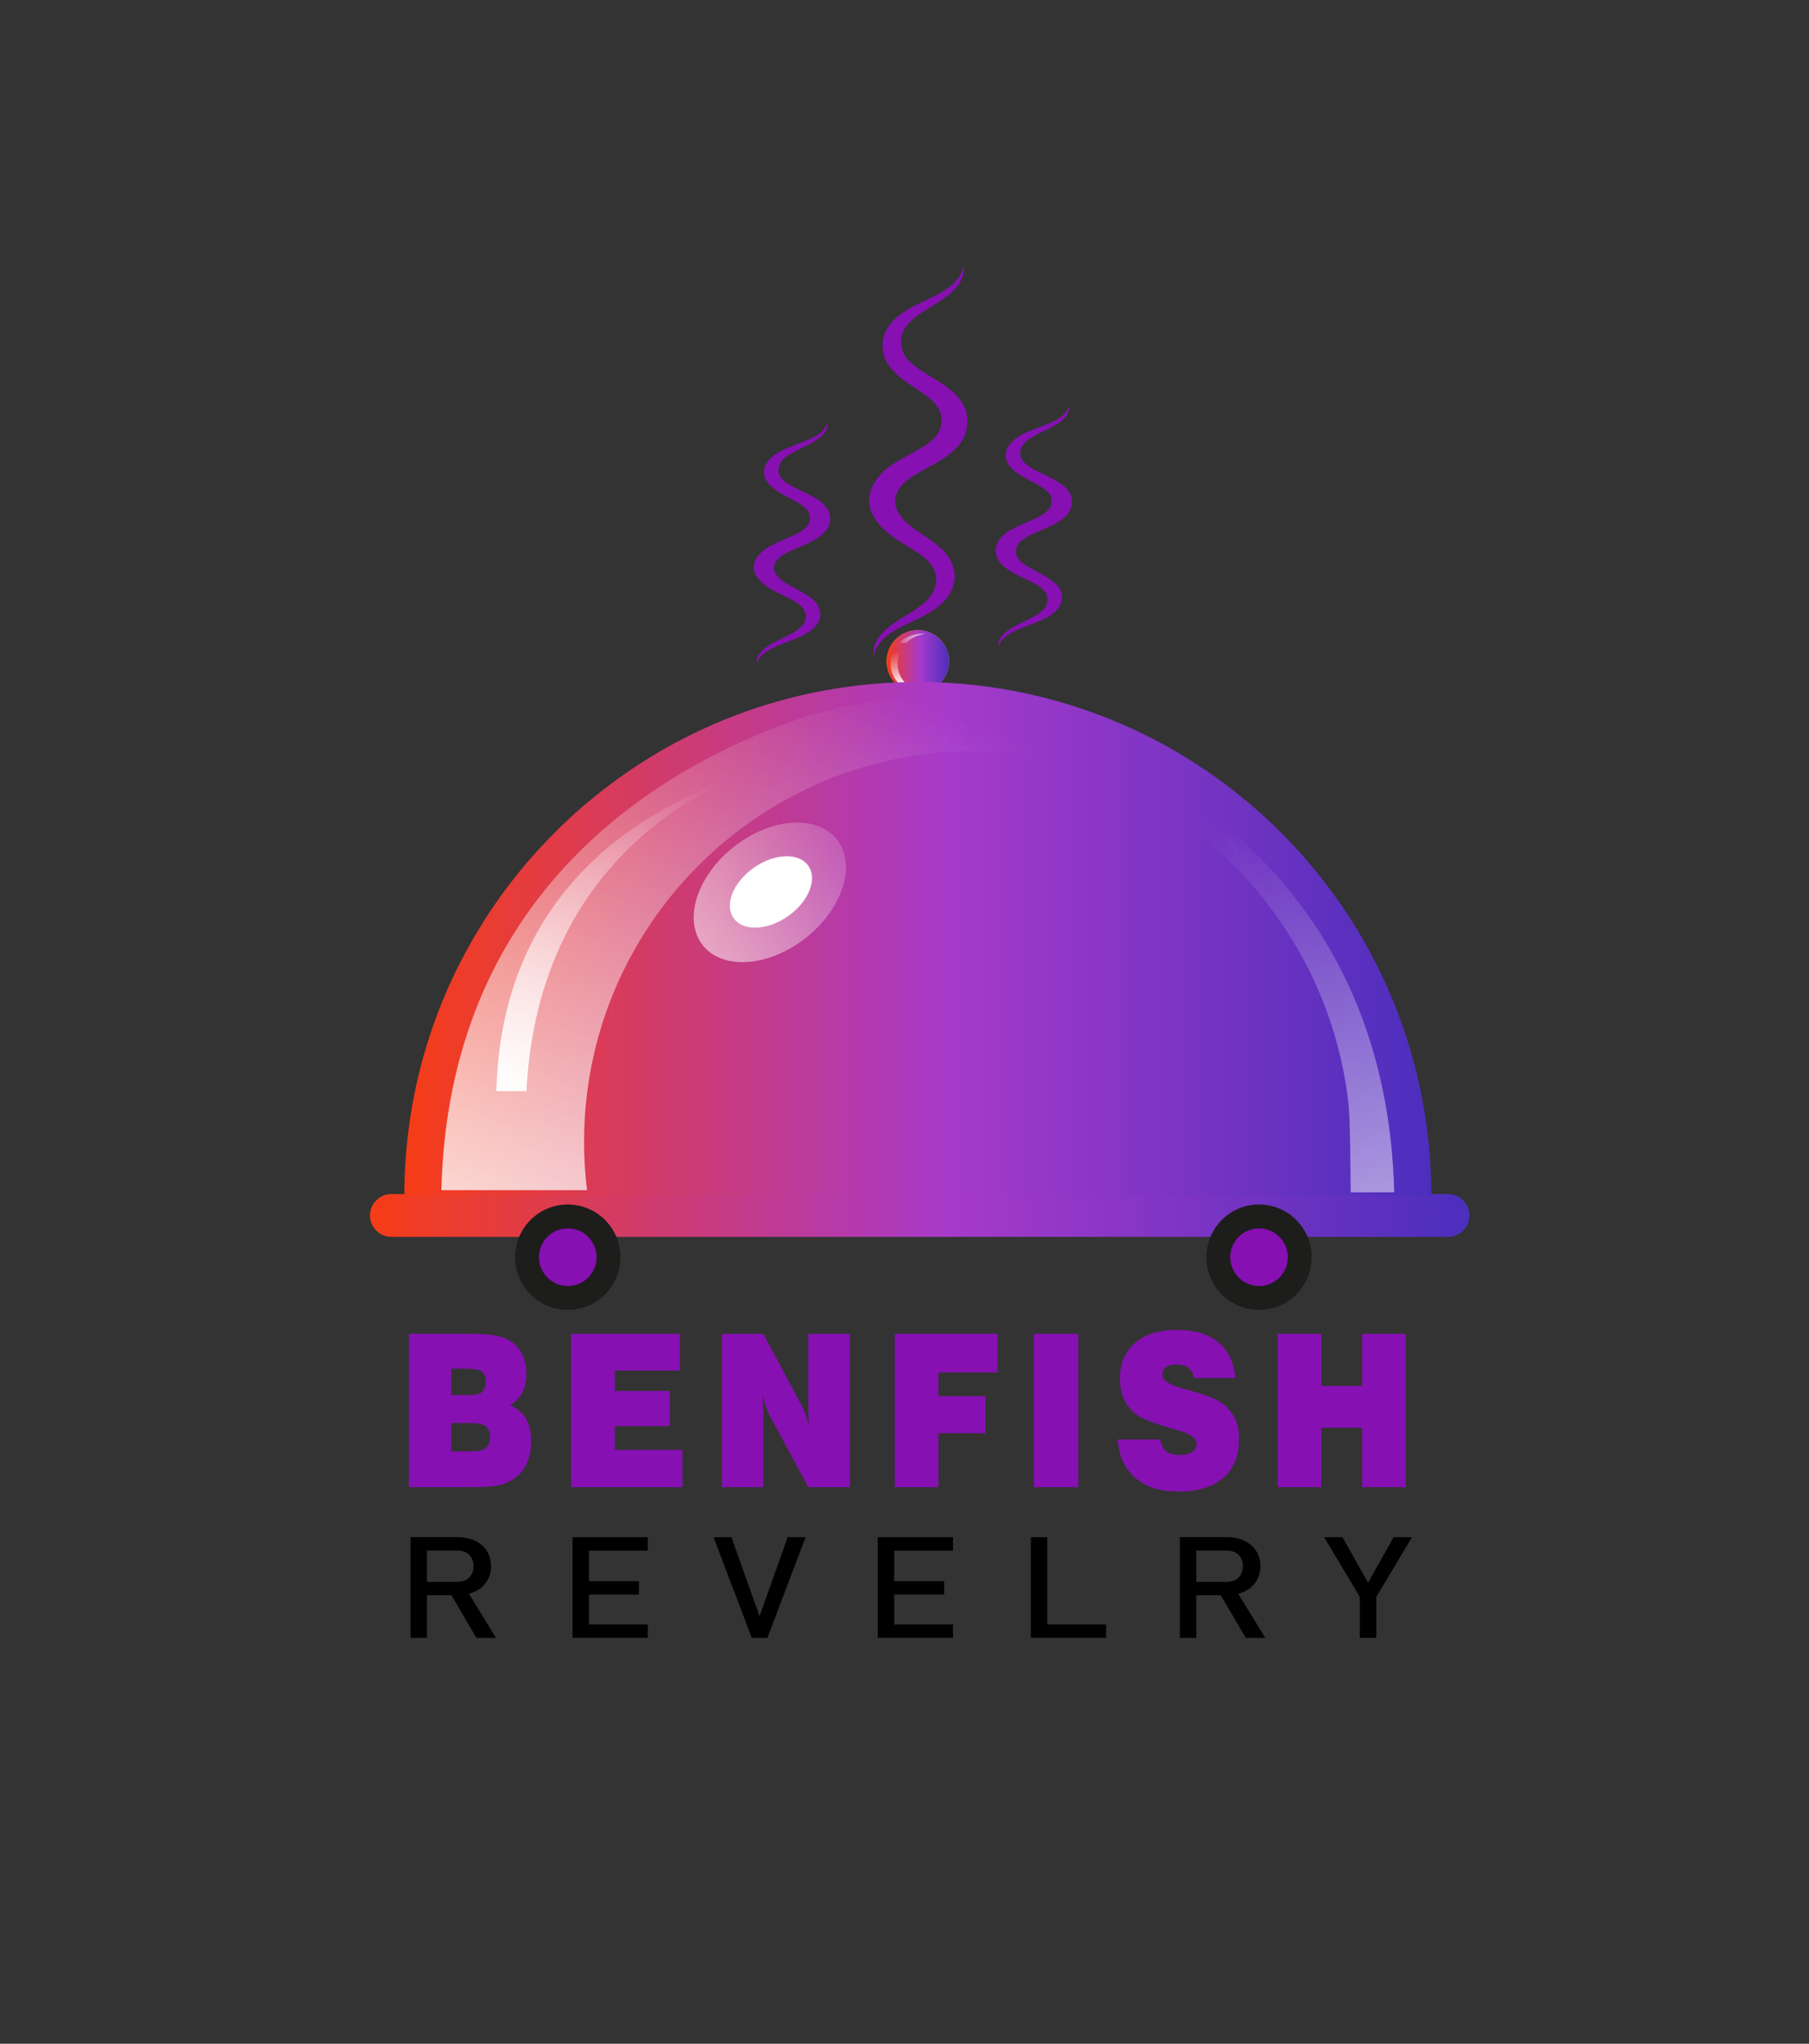 <?xml version="1.0" encoding="utf-8"?>
<!-- Generator: Adobe Illustrator 24.0.1, SVG Export Plug-In . SVG Version: 6.00 Build 0)  -->
<svg version="1.1" id="Layer_1" xmlns="http://www.w3.org/2000/svg" xmlns:xlink="http://www.w3.org/1999/xlink" x="0px" y="0px"
	 viewBox="0 0 841.89 950.54" style="enable-background:new 0 0 841.89 950.54;" xml:space="preserve">
<rect x="0" y="0" width="841.89" height="950.54" fill="#333333" stroke="none"/>
<style type="text/css">
	.st0{fill:#8610B2;}
	.st1{fill:url(#SVGID_1_);}
	.st2{fill:#1D1D1B;}
	.st3{fill:#F29400;}
	.st4{fill:url(#SVGID_2_);}
	.st5{fill:url(#SVGID_3_);}
	.st6{fill:url(#SVGID_4_);}
	.st7{fill:url(#SVGID_5_);}
	.st8{fill:url(#SVGID_6_);}
	.st9{fill:url(#SVGID_7_);}
	.st10{fill:url(#SVGID_8_);}
	.st11{fill:#FFFFFF;}
	.st12{fill:url(#SVGID_9_);}
</style>
<g>
	<g>
		<path class="st0" d="M190.29,691.7v-71.35h25.96c5.59,0,9.66,0.16,12.21,0.48c2.55,0.32,4.74,0.86,6.58,1.6
			c3.21,1.36,5.67,3.47,7.37,6.35s2.56,6.36,2.56,10.46c0,3.23-0.64,6.05-1.91,8.45c-1.27,2.41-3.19,4.38-5.74,5.93
			c3.35,1.36,5.83,3.39,7.44,6.1c1.6,2.71,2.41,6.23,2.41,10.56c0,4.23-0.78,7.9-2.34,11.02c-1.56,3.12-3.83,5.51-6.81,7.19
			c-2.01,1.16-4.3,1.99-6.88,2.47s-6.85,0.73-12.81,0.73H190.29z M210.02,648.83h8.38c2.81,0,4.79-0.47,5.93-1.4
			c1.15-0.94,1.72-2.52,1.72-4.75c0-2.36-0.62-3.97-1.85-4.84c-1.23-0.87-4.08-1.31-8.55-1.31h-5.63V648.83z M210.02,675.04h9.41
			c3.12,0,5.34-0.52,6.66-1.55c1.32-1.03,1.98-2.73,1.98-5.09s-0.67-4.04-2.02-5.04c-1.35-1-3.61-1.5-6.79-1.5h-9.24V675.04z"/>
		<path class="st0" d="M265.8,691.7v-71.35h50.59v17.1h-30.26v9.49h25.58v16.37h-25.58v11.04h31.5v17.34H265.8z"/>
		<path class="st0" d="M335.94,691.7v-71.35h19.3l17.75,33.18c0.54,0.94,1.12,2.26,1.74,3.97c0.62,1.71,1.27,3.78,1.96,6.2
			c-0.17-1.26-0.3-2.65-0.39-4.17s-0.13-3.36-0.13-5.52v-33.67h19.38v71.35h-19.38l-17.75-32.94c-0.54-0.97-1.14-2.34-1.78-4.12
			s-1.3-3.81-1.96-6.1c0.2,1.26,0.34,2.58,0.43,3.95c0.09,1.37,0.13,3.3,0.13,5.79v33.42H335.94z"/>
		<path class="st0" d="M416.39,691.7v-71.35h47.88v17.97h-27.55v11.04h21.92v17.25h-21.92v25.09H416.39z"/>
		<path class="st0" d="M481.15,691.7v-71.35h20.72v71.35H481.15z"/>
		<path class="st0" d="M520.09,669.47h19.77c0.54,2.58,1.53,4.44,2.96,5.57c1.43,1.13,3.57,1.7,6.4,1.7c2.38,0,4.25-0.46,5.61-1.38
			s2.04-2.19,2.04-3.8c0-2.58-2.85-4.68-8.55-6.3c-1.15-0.32-2.02-0.56-2.62-0.73c-4.67-1.36-8.39-2.59-11.15-3.71
			c-2.77-1.11-4.78-2.16-6.04-3.12c-2.44-1.97-4.26-4.33-5.48-7.07s-1.83-5.88-1.83-9.4c0-7.07,2.36-12.63,7.09-16.66
			c4.73-4.04,11.23-6.05,19.51-6.05c8.14,0,14.54,1.93,19.21,5.79c4.67,3.86,7.31,9.39,7.91,16.59h-19.3
			c-0.32-2.1-1.14-3.66-2.47-4.7c-1.33-1.03-3.23-1.55-5.7-1.55c-2.18,0-3.8,0.4-4.86,1.21s-1.59,2.03-1.59,3.68
			c0,2.36,2.78,4.33,8.34,5.91c0.49,0.16,0.86,0.27,1.12,0.34c0.8,0.23,2.02,0.57,3.65,1.02c7.36,2.1,12.18,4,14.44,5.72
			c2.81,2.1,4.86,4.49,6.15,7.17c1.29,2.68,1.93,5.85,1.93,9.5c0,7.88-2.44,13.93-7.33,18.17s-11.88,6.35-21,6.35
			c-8.4,0-15.05-2.12-19.96-6.35S520.69,677.15,520.09,669.47z"/>
		<path class="st0" d="M594.61,691.7v-71.35h20.33v24.22h18.96v-24.22h20.33v71.35h-20.33v-27.66h-18.96v27.66H594.61z"/>
	</g>
	<g>
		<path d="M191.07,714.92h7.65v46.86h-7.65V714.92z M194.41,735.72H213c1.45,0,2.74-0.3,3.86-0.9c1.13-0.6,1.99-1.45,2.61-2.56
			c0.61-1.11,0.92-2.38,0.92-3.82c0-1.44-0.31-2.71-0.92-3.82c-0.61-1.11-1.47-1.96-2.59-2.56c-1.11-0.6-2.41-0.9-3.88-0.9h-18.6
			v-6.25h18.3c3.15,0,5.92,0.56,8.31,1.67c2.39,1.12,4.24,2.7,5.55,4.75c1.31,2.05,1.97,4.42,1.97,7.1c0,2.68-0.66,5.05-1.99,7.1
			c-1.33,2.05-3.18,3.63-5.57,4.75c-2.39,1.12-5.14,1.67-8.27,1.67h-18.3V735.72z M209.25,740.52l7.61-1.48l13.95,22.74h-9.08
			L209.25,740.52z"/>
		<path d="M266.47,714.95h7.65v46.83h-7.65V714.95z M270.18,714.95h31.31v6.25h-31.31V714.95z M270.18,735.4h27.19v6.25h-27.19
			V735.4z M270.18,755.53h31.31v6.25h-31.31V755.53z"/>
		<path d="M332.08,714.95h8.32l13.09,36.71l13.09-36.71h8.33l-17.77,46.83h-7.27L332.08,714.95z"/>
		<path d="M408.5,714.95h7.65v46.83h-7.65V714.95z M412.21,714.95h31.31v6.25h-31.31V714.95z M412.21,735.4h27.19v6.25h-27.19V735.4
			z M412.21,755.53h31.31v6.25h-31.31V755.53z"/>
		<path d="M479.74,714.95h7.65v46.83h-7.65V714.95z M483.56,755.53h31.2v6.25h-31.2V755.53z"/>
		<path d="M549.1,714.92h7.65v46.86h-7.65V714.92z M552.44,735.72h18.6c1.45,0,2.74-0.3,3.86-0.9c1.13-0.6,1.99-1.45,2.61-2.56
			c0.61-1.11,0.92-2.38,0.92-3.82c0-1.44-0.31-2.71-0.92-3.82c-0.61-1.11-1.47-1.96-2.59-2.56c-1.11-0.6-2.41-0.9-3.88-0.9h-18.6
			v-6.25h18.3c3.15,0,5.92,0.56,8.31,1.67c2.39,1.12,4.24,2.7,5.55,4.75c1.31,2.05,1.97,4.42,1.97,7.1c0,2.68-0.66,5.05-1.99,7.1
			c-1.33,2.05-3.18,3.63-5.57,4.75c-2.39,1.12-5.14,1.67-8.27,1.67h-18.3V735.72z M567.29,740.52l7.61-1.48l13.95,22.74h-9.08
			L567.29,740.52z"/>
		<path d="M640.51,742.74v19.03h-7.65v-19.03l-16.61-27.79h8.51l11.92,21.13l11.92-21.13h8.51L640.51,742.74z"/>
	</g>
	<linearGradient id="SVGID_1_" gradientUnits="userSpaceOnUse" x1="172.195" y1="565.313" x2="683.854" y2="565.313">
		<stop  offset="0" style="stop-color:#F63C16"/>
		<stop  offset="0.527" style="stop-color:#A73ACA"/>
		<stop  offset="1" style="stop-color:#4C2EBD"/>
	</linearGradient>
	<path class="st1" d="M673.9,575.27H182.15c-5.48,0-9.96-4.48-9.96-9.96l0,0c0-5.48,4.48-9.96,9.96-9.96H673.9
		c5.48,0,9.96,4.48,9.96,9.96l0,0C683.85,570.79,679.37,575.27,673.9,575.27z"/>
	<circle class="st2" cx="585.94" cy="584.72" r="24.51"/>
	<circle class="st0" cx="585.94" cy="584.72" r="13.4"/>
	<circle class="st2" cx="264.24" cy="584.72" r="24.51"/>
	<circle class="st0" cx="264.24" cy="584.72" r="13.4"/>
	<circle class="st3" cx="427.16" cy="307.61" r="14.55"/>
	<linearGradient id="SVGID_2_" gradientUnits="userSpaceOnUse" x1="412.605" y1="307.61" x2="441.712" y2="307.61">
		<stop  offset="0" style="stop-color:#F63C16"/>
		<stop  offset="0.527" style="stop-color:#A73ACA"/>
		<stop  offset="1" style="stop-color:#4C2EBD"/>
	</linearGradient>
	<circle class="st4" cx="427.16" cy="307.61" r="14.55"/>
	<linearGradient id="SVGID_3_" gradientUnits="userSpaceOnUse" x1="423.083" y1="318.247" x2="418.284" y2="302.795">
		<stop  offset="0" style="stop-color:#FFFFFF"/>
		<stop  offset="1" style="stop-color:#FFFFFF;stop-opacity:0"/>
	</linearGradient>
	<path class="st5" d="M430.61,322.27c-0.54,0.06-1.08,0.09-1.63,0.09c-8.04,0-14.55-6.17-14.55-13.8c0-2.47,0.69-4.79,1.9-6.8h3.24
		c-1.2,2-1.89,4.33-1.89,6.8C417.68,315.67,423.34,321.51,430.61,322.27z"/>
	<linearGradient id="SVGID_4_" gradientUnits="userSpaceOnUse" x1="435.662" y1="290.276" x2="414.981" y2="302.149">
		<stop  offset="0" style="stop-color:#FFFFFF"/>
		<stop  offset="1" style="stop-color:#FFFFFF;stop-opacity:0"/>
	</linearGradient>
	<path class="st6" d="M421.77,298.98h-3.25c2.64-2.6,6.35-4.21,10.46-4.21c0.55,0,1.09,0.03,1.63,0.09
		C427.16,295.22,424.06,296.73,421.77,298.98z"/>
	<linearGradient id="SVGID_5_" gradientUnits="userSpaceOnUse" x1="188.178" y1="436.693" x2="666.138" y2="436.693">
		<stop  offset="0" style="stop-color:#F63C16"/>
		<stop  offset="0.527" style="stop-color:#A73ACA"/>
		<stop  offset="1" style="stop-color:#4C2EBD"/>
	</linearGradient>
	<path class="st7" d="M566.83,362.25c-10.51-7.59-21.67-14.34-33.37-20.16c-10.2-5.08-20.81-9.45-31.78-13.04
		c-23.45-7.69-48.5-11.85-74.52-11.85s-51.07,4.16-74.52,11.85c-23.55,7.72-45.47,19-65.15,33.2
		c-60.16,43.4-99.31,114.09-99.31,193.93h135.11h342.85C666.14,476.34,626.99,405.65,566.83,362.25z"/>
	<linearGradient id="SVGID_6_" gradientUnits="userSpaceOnUse" x1="300.694" y1="676.331" x2="440.399" y2="331.982">
		<stop  offset="0" style="stop-color:#FFFFFF"/>
		<stop  offset="1" style="stop-color:#FFFFFF;stop-opacity:0"/>
	</linearGradient>
	<path class="st8" d="M577.01,397.51c-32.41-29.94-75.74-48.24-123.35-48.24c-100.43,0-181.84,81.42-181.84,181.84
		c0,7.59,0.47,15.08,1.37,22.42H205.4c3.39-135.04,96.05-192.71,158.16-216.25c57.45-21.77,121.94-16.1,174.02,16.49
		c0.67,0.41,1.32,0.83,1.97,1.24C556,365.56,568.94,380.39,577.01,397.51z"/>
	<linearGradient id="SVGID_7_" gradientUnits="userSpaceOnUse" x1="245.956" y1="513.556" x2="310.841" y2="353.625">
		<stop  offset="0" style="stop-color:#FFFFFF"/>
		<stop  offset="1" style="stop-color:#FFFFFF;stop-opacity:0"/>
	</linearGradient>
	<path class="st9" d="M336.22,363.92c-38.17,18.92-86.88,59.43-91.22,143.57h-13.99c2.18-88.88,61.88-126.84,101.89-142.34
		C334,364.72,335.11,364.31,336.22,363.92z"/>
	<g>
		<g>
			<path class="st0" d="M386.24,242.64c-0.91,6.12-8.58,9.37-14.53,11.94c-4.16,1.75-7.71,3.36-9.5,5.29
				c-3.65,3.68-2.7,8.06,5.46,12.5c5.35,2.93,12.7,6.14,13.84,11.5c1.08,4.87-1.96,9.14-9.72,12.57
				c-8.39,3.62-17.86,5.53-19.52,12.3c-1.01-7.23,10.17-10.69,16.26-14.13c5.12-2.76,7.61-6.03,6.02-10.16
				c-1.49-3.9-7.33-6.11-12.91-8.86c-11.73-5.89-13.35-12.35-8.04-17.98c2.7-2.96,7.33-5.01,11.97-7.01
				c5.69-2.4,10.48-4.54,11.26-8.44c1.68-7.86-11.87-9.97-18.2-16.17c-4.9-4.56-5.02-12,6.86-17.25
				c8.34-3.61,17.85-5.51,19.52-12.29c0.93,7.28-10.04,10.61-16.25,14.14c-8.12,4.36-7.88,9.82-3.52,13.36
				C371.31,229,387.96,231.96,386.24,242.64z"/>
		</g>
	</g>
	<g>
		<g>
			<path class="st0" d="M498.74,234.84c-1.68,11.29-24.07,11.79-25.8,20.38c-0.86,4.02,1.9,6.44,7.22,9.35
				c8.21,4.53,16.58,8.23,13.45,16.27c-1.21,3.19-4.55,5.71-9.32,7.8c-8.35,3.62-17.85,5.51-19.52,12.3
				c-0.93-7.29,10.09-10.61,16.26-14.13c3.55-1.92,5.9-4.08,6.3-6.53c1.23-6.43-5.78-8.83-13.19-12.49
				c-7.48-3.72-11.52-7.39-10.6-13.06c1.79-11.31,24.08-11.81,25.8-20.38c1.68-7.89-11.82-9.93-18.2-16.17
				c-4.89-4.55-5.06-11.94,6.86-17.25c8.41-3.62,17.83-5.51,19.53-12.29c0.93,7.29-10.12,10.64-16.26,14.14
				c-7.68,4.15-8.11,9.58-3.52,13.36C483.83,221.19,500.54,224.24,498.74,234.84z"/>
		</g>
	</g>
	<g>
		<g>
			<path class="st0" d="M450.06,198.33c-0.33,2.68-1.4,5.46-3.27,7.98c-6.77,9.31-22.4,12.95-27.54,19.95
				c-5.74,7.35-1.71,14.26,6.99,20.27c4.38,3.03,10.36,6.52,14.07,11.07c6.31,7.47,6.33,19.52-8.78,27.96
				c-5.57,3.05-11.41,5.3-16.16,8.31c-4.85,2.95-7.98,7.06-8.86,11.62c-0.49-4.84,1.66-9.2,6.3-13.15
				c4.41-3.79,10.14-6.59,14.55-9.76c10-6.82,10.33-15.65,4.51-21.68c-3.06-3.23-8.12-5.91-13.32-9.16
				c-13.12-8.31-18.16-18.62-10.33-29.16c6.75-9.33,22.41-12.92,27.52-19.96c1.22-1.55,1.97-3.25,2.27-5.1
				c1.09-6.56-2.54-10.49-9.27-15.14c-6.56-4.56-16.21-9.77-17.76-18.66c-1.41-8.09,2.74-14.94,12.48-20.39
				c10.8-5.91,22.88-8.92,25.02-19.94c1.27,11.75-12.96,17.28-20.83,22.92c-6.52,4.45-9.77,9.78-7.71,16.46
				c1.87,6.32,9.44,9.94,16.52,14.37C445.94,183.15,451.26,189.04,450.06,198.33z"/>
		</g>
	</g>
	
		<linearGradient id="SVGID_8_" gradientUnits="userSpaceOnUse" x1="360.457" y1="793.149" x2="509.137" y2="637.361" gradientTransform="matrix(0.987 0.163 -0.163 0.987 21.779 -343.305)">
		<stop  offset="0" style="stop-color:#FFFFFF"/>
		<stop  offset="1" style="stop-color:#FFFFFF;stop-opacity:0"/>
	</linearGradient>
	<path class="st10" d="M374.95,436.26c-17.26,13.56-38.72,15.04-47.93,3.32c-9.21-11.73-2.69-32.22,14.58-45.78
		c17.26-13.56,38.72-15.04,47.93-3.32C398.74,402.2,392.21,422.7,374.95,436.26z"/>
	
		<ellipse transform="matrix(0.82 -0.573 0.573 0.82 -172.929 280.192)" class="st11" cx="358.6" cy="414.78" rx="21.22" ry="13.79"/>
	
		<linearGradient id="SVGID_9_" gradientUnits="userSpaceOnUse" x1="4995.524" y1="775.899" x2="5135.23" y2="431.55" gradientTransform="matrix(-1 0 0 1 5589.05 0)">
		<stop  offset="0" style="stop-color:#FFFFFF"/>
		<stop  offset="1" style="stop-color:#FFFFFF;stop-opacity:0"/>
	</linearGradient>
	<path class="st12" d="M277.23,398.51c32.41-29.94,79.27-66.45,126.88-66.45c100.43,0,207.63,66.64,222.87,176.57
		c1.04,7.52,1.33,12.1,1.62,45.91h20.25c-3.39-135.04-96.05-192.71-158.16-216.25c-57.45-21.77-121.94-16.1-174.02,16.49
		c-0.67,0.41-1.32,0.83-1.97,1.24C298.24,366.56,285.3,381.39,277.23,398.51z"/>
</g>
</svg>
